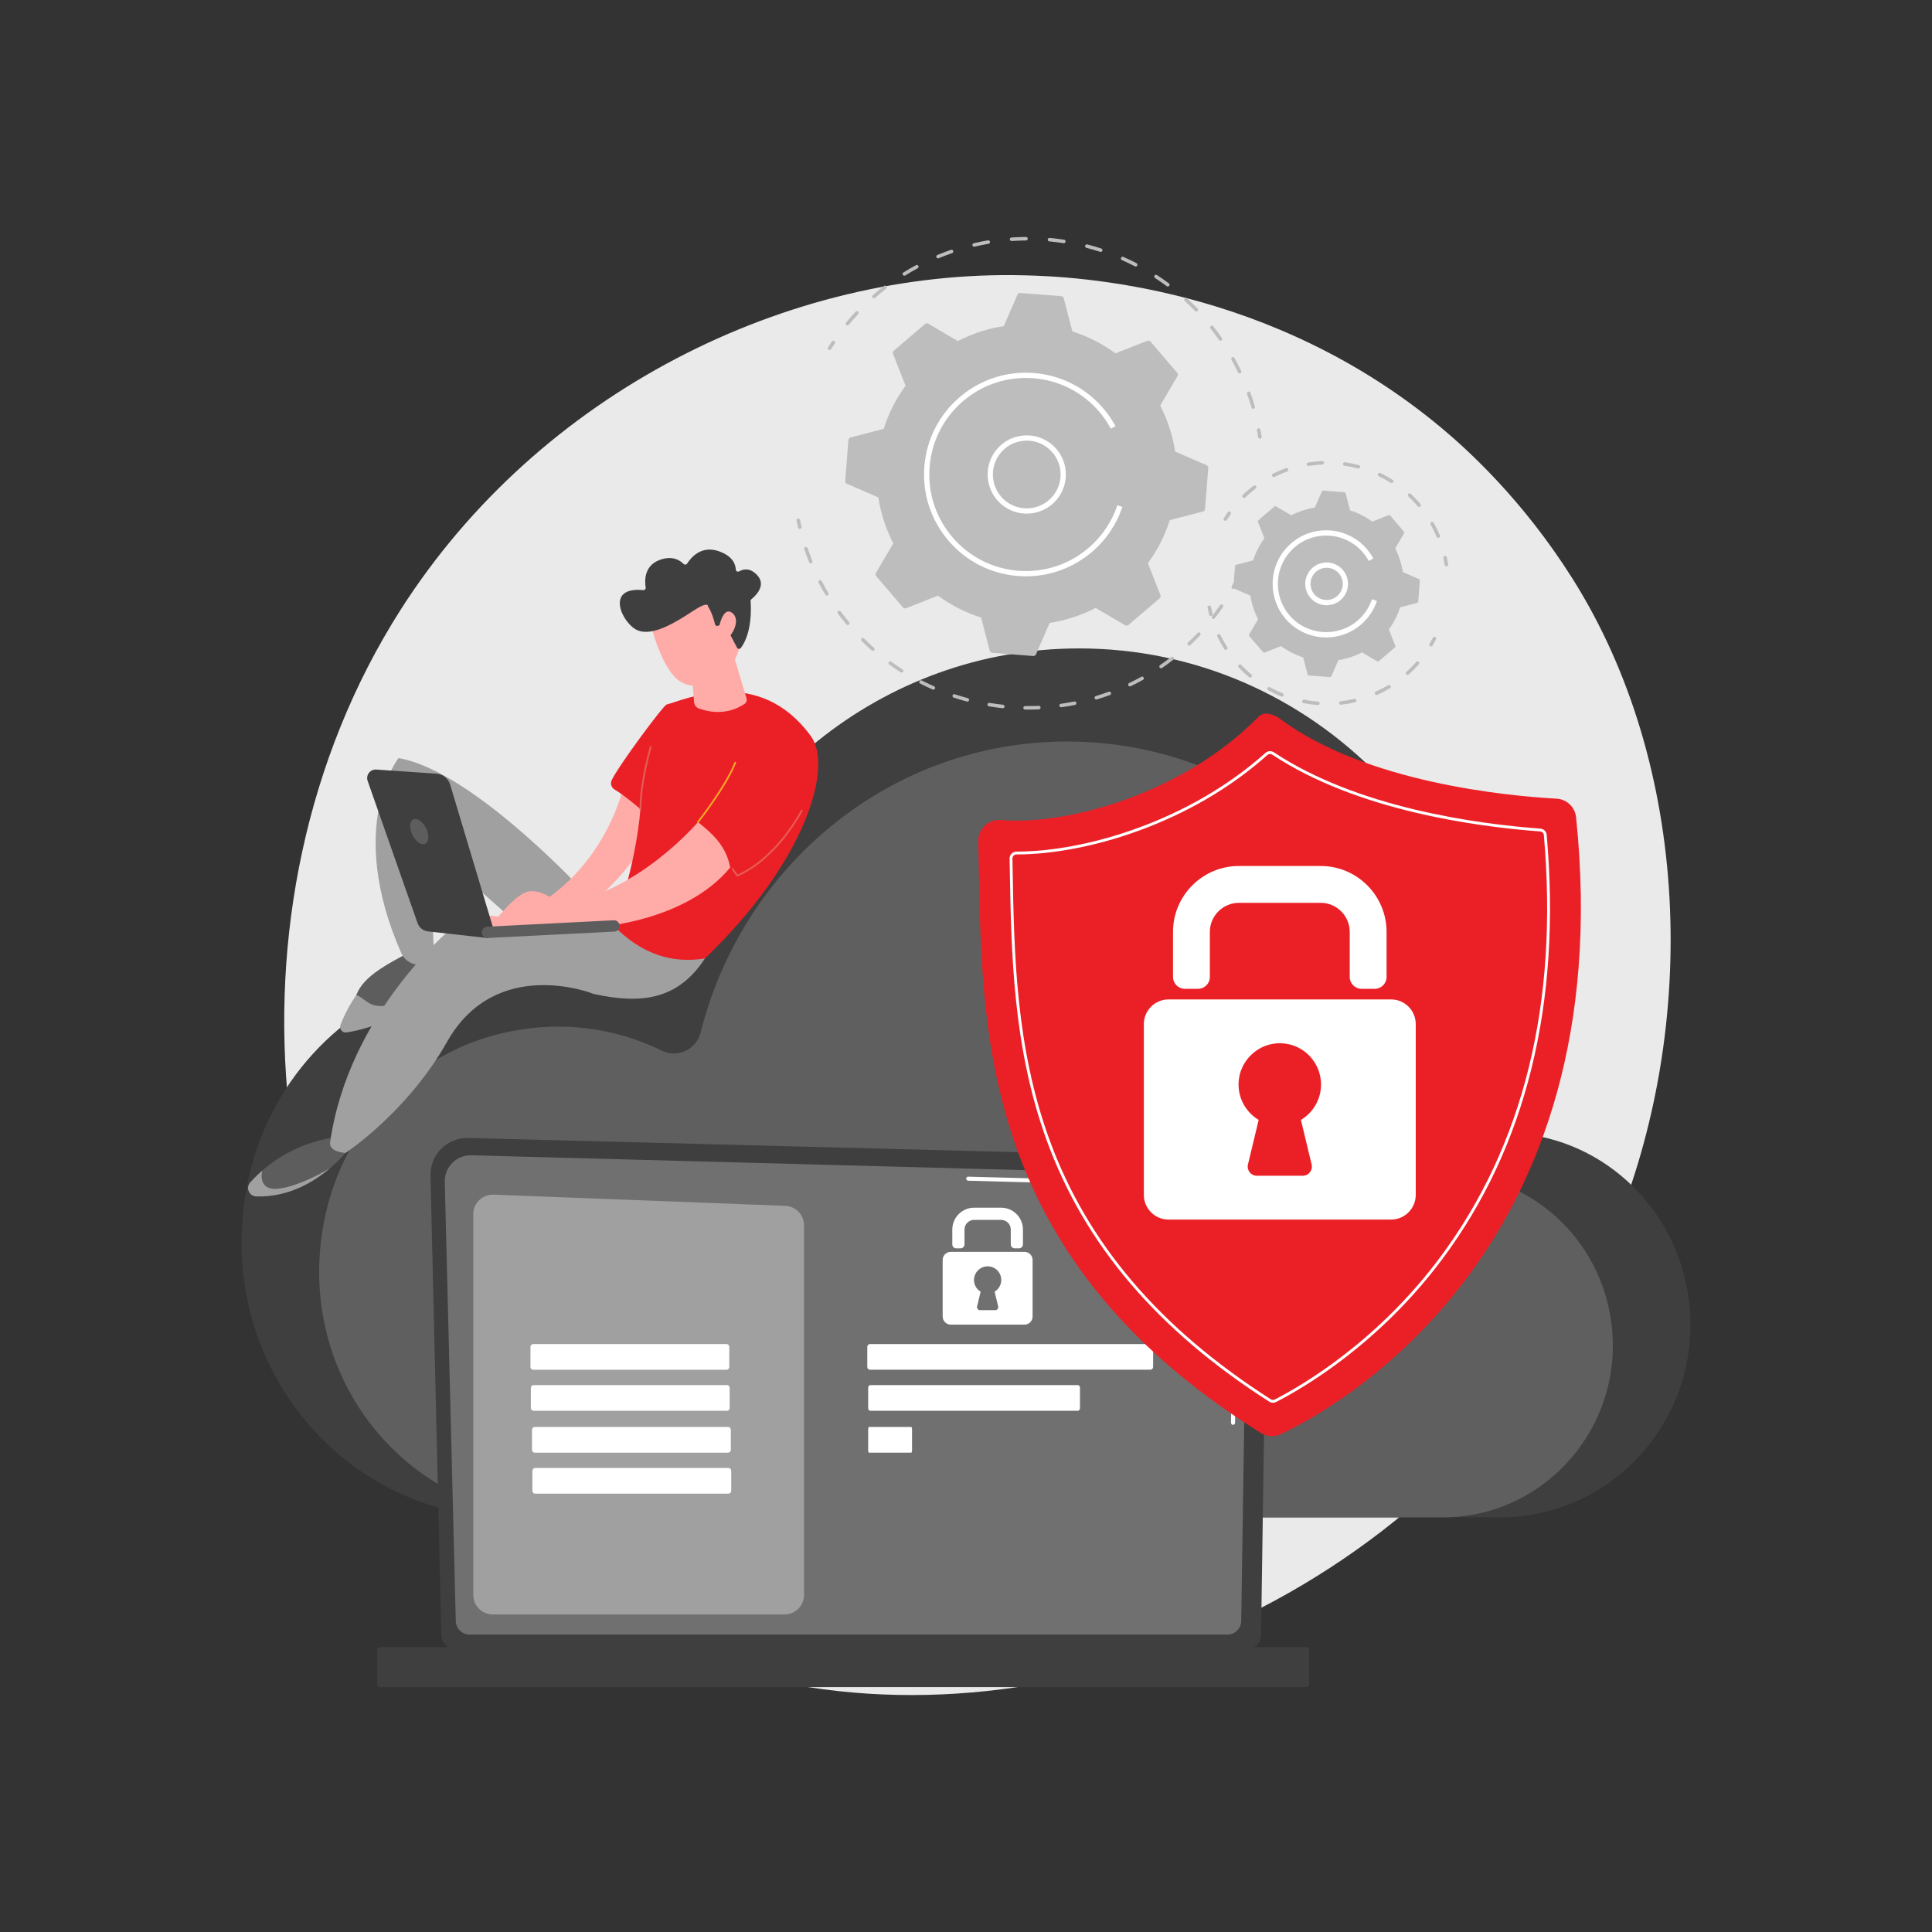 <svg xmlns="http://www.w3.org/2000/svg" viewBox="0 0 3710 3710" width="3710" height="3710" preserveAspectRatio="xMidYMid meet" style="width: 100%; height: 100%; transform: translate3d(0px, 0px, 0px);"><rect x="0" y="0" width="3710" height="3710" fill="#333333" stroke="none"/><defs><clipPath id="__lottie_element_2"><rect width="3710" height="3710" x="0" y="0"></rect></clipPath></defs><g clip-path="url(#__lottie_element_2)"><g transform="matrix(1,0,0,1,403.591,516.622)" opacity="1" style="display: block;"><g opacity="1" transform="matrix(1,0,0,1,1430.761,1408.407)"><path fill="rgb(234,234,234)" fill-opacity="1" d=" M1262.172,445.366 C1003.87,1062.459 315.813,1408.157 -280.871,1314.907 C-377.964,1299.732 -644.146,1254.532 -879.814,1041.292 C-1333.489,630.789 -1430.511,-182.061 -1064.545,-754.895 C-798.185,-1171.818 -320.709,-1408.157 132.986,-1396.336 C230.713,-1393.789 605.24,-1378.095 934.384,-1102.721 C982.73,-1062.274 1089.359,-966.16 1185.457,-813.682 C1411.114,-455.636 1430.511,43.2 1262.172,445.366z"></path></g></g><g transform="matrix(1,0,0,1,397.336,1244.902)" opacity="1" style="display: block;"><g opacity="1" transform="matrix(1,0,0,1,1428.791,834.541)"><path fill="rgb(63,63,63)" fill-opacity="1" d=" M-1346.983,175.804 C-1302.881,-12.431 -1158.667,-160.199 -975.075,-205.389 C-848.854,-236.458 -727.756,-219.786 -625.399,-169.442 C-591.451,-152.745 -551.108,-171.647 -541.701,-209.03 C-451.219,-568.629 -132.774,-834.291 246.208,-834.291 C695.594,-834.291 1059.891,-460.765 1059.891,0 C1059.891,12.232 1059.651,28.939 1059.443,44.973 C1061.034,79.429 1075.708,94.057 1097.609,97.731 C1273.678,116.52 1412.046,265.344 1419.724,448.905 C1428.541,659.671 1261.234,834.291 1055.484,834.291 C1055.484,834.291 -847.662,834.291 -847.662,834.291 C-1173.454,834.291 -1428.541,523.904 -1346.983,175.804z"></path></g><g opacity="1" transform="matrix(1,0,0,1,1431.885,923.919)"><path fill="rgb(95,95,95)" fill-opacity="1" d=" M-1202.679,156.969 C-1163.302,-11.1 -1034.538,-143.037 -870.615,-183.385 C-757.916,-211.127 -649.79,-196.239 -558.399,-151.289 C-528.087,-136.381 -492.067,-153.259 -483.669,-186.636 C-402.88,-507.712 -118.549,-744.911 219.832,-744.911 C621.074,-744.911 946.344,-411.404 946.344,-0.001 C946.344,10.92 946.131,25.837 945.944,40.154 C947.365,70.918 960.465,83.982 980.021,87.262 C1137.225,104.037 1260.773,236.916 1267.629,400.812 C1275.5,588.998 1126.118,744.911 942.41,744.911 C942.41,744.911 -756.852,744.911 -756.852,744.911 C-1047.741,744.911 -1275.499,467.777 -1202.679,156.969z"></path></g></g><g transform="matrix(1,0,0,1,724.114,2184.458)" opacity="1" style="display: block;"><g opacity="1" transform="matrix(1,0,0,1,906.126,491.527)"><path fill="rgb(63,63,63)" fill-opacity="1" d=" M-782.729,463.232 C-782.729,478.656 -770.097,491.276 -754.658,491.276 C-754.658,491.276 763.332,491.276 763.332,491.276 C778.77,491.276 791.403,478.656 791.403,463.232 C791.403,463.232 804.035,-409.116 804.035,-409.116 C804.035,-424.539 785.861,-454.652 752.557,-452.389 C752.557,-452.389 -730.99,-490.775 -730.99,-490.775 C-750.361,-491.276 -769.093,-483.821 -782.811,-470.148 C-796.528,-456.474 -804.035,-437.78 -803.577,-418.425 C-803.577,-418.425 -782.729,463.232 -782.729,463.232z"></path></g><g opacity="1" transform="matrix(1,0,0,1,900.476,494.029)"><path fill="rgb(112,112,112)" fill-opacity="1" d=" M-749.365,433.825 C-749.365,448.43 -737.414,460.383 -722.808,460.383 C-722.808,460.383 732.375,460.383 732.375,460.383 C746.982,460.383 758.933,448.43 758.933,433.825 C758.933,433.825 770.852,-358.1 770.852,-358.1 C769.448,-405.756 727.667,-422.884 702.34,-421.872 C702.34,-421.872 -719.505,-460.019 -719.505,-460.019 C-733.115,-460.383 -746.273,-455.14 -755.912,-445.526 C-765.551,-435.911 -770.852,-422.753 -770.511,-409.143 C-770.511,-409.143 -749.365,433.825 -749.365,433.825z"></path></g><g opacity="1" transform="matrix(1,0,0,1,1644.152,515.63)"><path fill="rgb(255,255,255)" fill-opacity="1" d=" M-0.468,36.004 C-0.468,36.004 -0.507,36.004 -0.507,36.004 C-2.677,35.973 -4.394,34.205 -4.361,32.053 C-4.361,32.053 -3.419,-32.17 -3.419,-32.17 C-3.389,-34.299 -1.651,-36.004 0.47,-36.004 C0.47,-36.004 0.508,-36.004 0.508,-36.004 C2.677,-35.973 4.394,-34.206 4.362,-32.055 C4.362,-32.055 3.421,32.169 3.421,32.169 C3.389,34.298 1.653,36.004 -0.468,36.004z"></path></g><g opacity="1" transform="matrix(1,0,0,1,1392.359,234.571)"><path fill="rgb(255,255,255)" fill-opacity="1" d=" M253.636,159.681 C253.636,159.681 253.577,159.681 253.577,159.681 C251.427,159.65 249.71,157.878 249.743,155.731 C249.743,155.731 253.354,-90.248 253.354,-90.248 C253.286,-104.859 248.852,-116.525 240.171,-124.842 C223.968,-140.366 198.242,-139.574 197.158,-139.523 C197.158,-139.523 -257.295,-151.71 -257.295,-151.71 C-259.443,-151.764 -261.138,-153.555 -261.08,-155.703 C-261.024,-157.851 -259.373,-159.681 -257.085,-159.487 C-257.085,-159.487 197.098,-147.3 197.098,-147.3 C199.924,-147.467 227.315,-147.941 245.556,-130.464 C255.818,-120.631 261.06,-107.085 261.138,-90.21 C261.138,-90.21 257.525,155.847 257.525,155.847 C257.493,157.976 255.757,159.681 253.636,159.681z"></path></g><g opacity="1" transform="matrix(1,0,0,1,895.075,1016.896)"><path fill="rgb(63,63,63)" fill-opacity="1" d=" M-889.171,38.323 C-889.171,38.323 889.171,38.323 889.171,38.323 C892.281,38.323 894.825,35.778 894.825,32.669 C894.825,32.669 894.825,-32.671 894.825,-32.671 C894.825,-35.781 892.282,-38.324 889.171,-38.324 C889.171,-38.324 -889.171,-38.324 -889.171,-38.324 C-892.28,-38.324 -894.825,-35.781 -894.825,-32.671 C-894.825,-32.671 -894.825,32.669 -894.825,32.669 C-894.825,35.778 -892.28,38.323 -889.171,38.323z"></path></g></g><g transform="matrix(1,0,0,1,908.613,2293.053)" opacity="1" style="display: block;"><g opacity="1" transform="matrix(1,0,0,1,317.795,403.716)"><path fill="rgb(160,160,160)" fill-opacity="1" d=" M280.141,403.467 C280.141,403.467 -280.14,403.467 -280.14,403.467 C-300.798,403.467 -317.545,386.721 -317.545,366.063 C-317.545,366.063 -317.545,-365.277 -317.545,-365.277 C-317.545,-386.496 -299.914,-403.466 -278.71,-402.655 C-278.71,-402.655 281.571,-381.215 281.571,-381.215 C301.658,-380.446 317.546,-363.938 317.546,-343.837 C317.546,-343.837 317.546,366.063 317.546,366.063 C317.546,386.721 300.799,403.467 280.141,403.467z"></path></g></g><g transform="matrix(1,0,0,1,1018.65,2581.01)" opacity="1" style="display: block;"><path fill="rgb(255,255,255)" fill-opacity="1" d=" M376.457,49.322 C376.457,49.322 5.334,49.322 5.334,49.322 C2.389,49.322 0.001,46.934 0.001,43.989 C0.001,43.989 0.001,5.333 0.001,5.333 C0.001,2.387 2.389,0 5.334,0 C5.334,0 376.457,0 376.457,0 C379.403,0 381.79,2.387 381.79,5.333 C381.79,5.333 381.79,43.989 381.79,43.989 C381.79,46.934 379.403,49.322 376.457,49.322z"></path></g><g transform="matrix(1,0,0,1,1019.4,2659.77)" opacity="1" style="display: block;"><g opacity="1" transform="matrix(1,0,0,1,190.896,24.665)"><path fill="rgb(255,255,255)" fill-opacity="1" d=" M185.562,24.661 C185.562,24.661 -185.561,24.661 -185.561,24.661 C-188.506,24.661 -190.894,22.273 -190.894,19.328 C-190.894,19.328 -190.894,-19.328 -190.894,-19.328 C-190.894,-22.274 -188.506,-24.661 -185.561,-24.661 C-185.561,-24.661 185.562,-24.661 185.562,-24.661 C188.508,-24.661 190.895,-22.274 190.895,-19.328 C190.895,-19.328 190.895,19.328 190.895,19.328 C190.895,22.273 188.508,24.661 185.562,24.661z"></path></g></g><g transform="matrix(1,0,0,1,1021.64,2740.187)" opacity="1" style="display: block;"><g opacity="1" transform="matrix(1,0,0,1,190.894,24.662)"><path fill="rgb(255,255,255)" fill-opacity="1" d=" M185.561,24.661 C185.561,24.661 -185.562,24.661 -185.562,24.661 C-188.507,24.661 -190.896,22.273 -190.896,19.327 C-190.896,19.327 -190.896,-19.328 -190.896,-19.328 C-190.896,-22.274 -188.507,-24.661 -185.562,-24.661 C-185.562,-24.661 185.561,-24.661 185.561,-24.661 C188.506,-24.661 190.894,-22.274 190.894,-19.328 C190.894,-19.328 190.894,19.327 190.894,19.327 C190.894,22.273 188.506,24.661 185.561,24.661z"></path></g></g><g transform="matrix(1,0,0,1,1022.39,2818.951)" opacity="1" style="display: block;"><g opacity="1" transform="matrix(1,0,0,1,190.894,24.661)"><path fill="rgb(255,255,255)" fill-opacity="1" d=" M185.561,24.661 C185.561,24.661 -185.562,24.661 -185.562,24.661 C-188.507,24.661 -190.895,22.273 -190.895,19.328 C-190.895,19.328 -190.895,-19.328 -190.895,-19.328 C-190.895,-22.274 -188.507,-24.661 -185.562,-24.661 C-185.562,-24.661 185.561,-24.661 185.561,-24.661 C188.506,-24.661 190.894,-22.274 190.894,-19.328 C190.894,-19.328 190.894,19.328 190.894,19.328 C190.894,22.273 188.506,24.661 185.561,24.661z"></path></g></g><g transform="matrix(1,0,0,1,1665.45,2580.95)" opacity="1" style="display: block;"><g opacity="1" transform="matrix(1,0,0,1,274.45,24.661)"><path fill="rgb(255,255,255)" fill-opacity="1" d=" M269.117,24.663 C269.117,24.663 -269.117,24.663 -269.117,24.663 C-272.063,24.663 -274.451,22.275 -274.451,19.33 C-274.451,19.33 -274.451,-19.326 -274.451,-19.326 C-274.451,-22.272 -272.063,-24.659 -269.117,-24.659 C-269.117,-24.659 269.117,-24.659 269.117,-24.659 C272.062,-24.659 274.45,-22.272 274.45,-19.326 C274.45,-19.326 274.45,19.33 274.45,19.33 C274.45,22.275 272.062,24.663 269.117,24.663z"></path></g></g><g transform="matrix(0.741,0,0,1,1667.149,2659.77)" opacity="1" style="display: block;"><g opacity="1" transform="matrix(1,0,0,1,274.448,24.665)"><path fill="rgb(255,255,255)" fill-opacity="1" d=" M269.114,24.661 C269.114,24.661 -269.12,24.661 -269.12,24.661 C-272.065,24.661 -274.453,22.273 -274.453,19.328 C-274.453,19.328 -274.453,-19.328 -274.453,-19.328 C-274.453,-22.274 -272.065,-24.661 -269.12,-24.661 C-269.12,-24.661 269.114,-24.661 269.114,-24.661 C272.06,-24.661 274.448,-22.274 274.448,-19.328 C274.448,-19.328 274.448,19.328 274.448,19.328 C274.448,22.273 272.06,24.661 269.114,24.661z"></path></g></g><g transform="matrix(0.259,0,0,1,1667.147,2740.187)" opacity="1" style="display: block;"><g opacity="1" transform="matrix(1,0,0,1,162.624,24.662)"><path fill="rgb(255,255,255)" fill-opacity="1" d=" M157.29,24.661 C157.29,24.661 -157.295,24.661 -157.295,24.661 C-160.241,24.661 -162.628,22.273 -162.628,19.327 C-162.628,19.327 -162.628,-19.328 -162.628,-19.328 C-162.628,-22.274 -160.241,-24.661 -157.295,-24.661 C-157.295,-24.661 157.29,-24.661 157.29,-24.661 C160.236,-24.661 162.624,-22.274 162.624,-19.328 C162.624,-19.328 162.624,19.327 162.624,19.327 C162.624,22.273 160.236,24.661 157.29,24.661z"></path></g></g><g transform="matrix(1,0,0,1,1809.93,2318.866)" opacity="1" style="display: block;"><g opacity="1" transform="matrix(1,0,0,1,86.6,39.257)"><path fill="rgb(255,255,255)" fill-opacity="1" d=" M60.304,39.006 C60.304,39.006 51.943,39.006 51.943,39.006 C47.791,39.006 44.425,35.642 44.425,31.49 C44.425,31.49 44.425,2.911 44.425,2.911 C44.425,-7.318 36.133,-15.61 25.903,-15.61 C25.903,-15.61 -25.904,-15.61 -25.904,-15.61 C-36.134,-15.61 -44.426,-7.318 -44.426,2.911 C-44.426,2.911 -44.426,31.49 -44.426,31.49 C-44.426,35.642 -47.792,39.006 -51.944,39.006 C-51.944,39.006 -60.305,39.006 -60.305,39.006 C-64.456,39.006 -67.822,35.642 -67.822,31.49 C-67.822,31.49 -67.822,2.911 -67.822,2.911 C-67.822,-20.24 -49.055,-39.006 -25.904,-39.006 C-25.904,-39.006 25.903,-39.006 25.903,-39.006 C49.054,-39.006 67.822,-20.24 67.822,2.911 C67.822,2.911 67.822,31.49 67.822,31.49 C67.822,35.642 64.455,39.006 60.304,39.006z"></path></g><g opacity="1" transform="matrix(1,0,0,1,86.599,154.925)"><path fill="rgb(255,255,255)" fill-opacity="1" d=" M70.667,-69.917 C70.667,-69.917 -70.667,-69.917 -70.667,-69.917 C-79.328,-69.917 -86.349,-62.894 -86.349,-54.234 C-86.349,-54.234 -86.349,54.234 -86.349,54.234 C-86.349,62.895 -79.328,69.917 -70.667,69.917 C-70.667,69.917 70.667,69.917 70.667,69.917 C79.328,69.917 86.349,62.895 86.349,54.234 C86.349,54.234 86.349,-54.234 86.349,-54.234 C86.349,-62.894 79.328,-69.917 70.667,-69.917z M20.222,34.92 C21.1,38.573 18.33,42.088 14.573,42.088 C14.573,42.088 -14.573,42.088 -14.573,42.088 C-18.331,42.088 -21.1,38.573 -20.222,34.919 C-20.222,34.919 -13.422,6.61 -13.422,6.61 C-21.45,1.811 -26.697,-7.158 -26.161,-17.308 C-25.467,-30.456 -14.812,-41.219 -1.673,-42.035 C13.554,-42.981 26.198,-30.912 26.198,-15.89 C26.198,-6.327 21.073,2.036 13.421,6.61 C13.421,6.61 20.222,34.92 20.222,34.92z"></path></g></g><g transform="matrix(1,0,0,1,1529.006,454.75)" opacity="1" style="display: block;"><g opacity="1" transform="matrix(1,0,0,1,842.422,666.525)"><path fill="rgb(189,189,189)" fill-opacity="1" d=" M-3.179,9.536 C-3.731,9.536 -4.294,9.401 -4.811,9.112 C-6.438,8.208 -7.023,6.16 -6.119,4.536 C-3.952,0.637 -1.851,-3.289 0.188,-7.241 C1.04,-8.891 3.063,-9.536 4.723,-8.688 C6.374,-7.836 7.022,-5.804 6.171,-4.151 C4.099,-0.139 1.966,3.845 -0.234,7.804 C-0.849,8.911 -1.995,9.536 -3.179,9.536z"></path></g><g opacity="1" transform="matrix(1,0,0,1,417.68,751.499)"><path fill="rgb(189,189,189)" fill-opacity="1" d=" M27.733,156.365 C25.744,156.365 23.758,156.351 21.769,156.324 C19.912,156.298 18.426,154.773 18.448,152.912 C18.475,151.071 19.977,149.592 21.815,149.592 C21.815,149.592 21.861,149.592 21.861,149.592 C30.57,149.711 39.365,149.565 48.058,149.171 C49.79,149.052 51.49,150.523 51.572,152.383 C51.657,154.241 50.218,155.812 48.36,155.897 C41.521,156.206 34.581,156.365 27.733,156.365z M-20.99,153.738 C-21.112,153.738 -21.234,153.732 -21.356,153.718 C-30.15,152.765 -39.014,151.544 -47.7,150.088 C-49.534,149.778 -50.771,148.043 -50.465,146.212 C-50.159,144.377 -48.413,143.129 -46.589,143.447 C-38.027,144.884 -29.295,146.087 -20.632,147.024 C-18.784,147.224 -17.446,148.884 -17.647,150.732 C-17.834,152.458 -19.294,153.738 -20.99,153.738z M90.913,151.932 C89.259,151.932 87.819,150.715 87.582,149.036 C87.322,147.194 88.604,145.491 90.446,145.232 C99.062,144.019 107.752,142.533 116.274,140.817 C118.079,140.451 119.871,141.632 120.239,143.453 C120.603,145.275 119.424,147.05 117.602,147.418 C108.952,149.161 100.132,150.666 91.386,151.899 C91.225,151.922 91.067,151.932 90.913,151.932z M-89.049,141.051 C-89.338,141.051 -89.631,141.015 -89.92,140.936 C-98.452,138.657 -107.023,136.095 -115.4,133.324 C-117.166,132.742 -118.122,130.836 -117.537,129.07 C-116.955,127.308 -115.061,126.355 -113.283,126.934 C-105.031,129.662 -96.588,132.186 -88.185,134.432 C-86.386,134.912 -85.321,136.757 -85.801,138.552 C-86.202,140.058 -87.564,141.051 -89.049,141.051z M158.534,137.023 C157.088,137.023 155.753,136.087 155.312,134.633 C154.772,132.855 155.779,130.974 157.558,130.435 C165.898,127.906 174.256,125.102 182.402,122.101 C184.141,121.46 186.082,122.349 186.725,124.095 C187.367,125.841 186.476,127.774 184.73,128.419 C176.462,131.466 167.976,134.313 159.511,136.878 C159.184,136.976 158.856,137.023 158.534,137.023z M-154.369,118.093 C-154.823,118.093 -155.283,118 -155.724,117.806 C-163.818,114.239 -171.892,110.389 -179.727,106.368 C-181.381,105.52 -182.032,103.488 -181.183,101.834 C-180.332,100.187 -178.31,99.529 -176.65,100.378 C-168.934,104.339 -160.981,108.131 -153.008,111.646 C-151.305,112.395 -150.536,114.383 -151.285,116.083 C-151.841,117.342 -153.074,118.093 -154.369,118.093z M223.052,111.882 C221.799,111.882 220.596,111.182 220.014,109.976 C219.208,108.302 219.912,106.289 221.589,105.48 C229.42,101.709 237.248,97.649 244.855,93.411 C246.489,92.51 248.528,93.093 249.435,94.717 C250.34,96.341 249.754,98.392 248.13,99.296 C240.407,103.596 232.461,107.72 224.508,111.55 C224.038,111.777 223.542,111.882 223.052,111.882z M-215.349,85.356 C-215.97,85.356 -216.602,85.185 -217.164,84.824 C-224.597,80.057 -231.982,75.007 -239.112,69.819 C-240.615,68.725 -240.947,66.621 -239.852,65.115 C-238.754,63.612 -236.65,63.284 -235.148,64.375 C-228.129,69.487 -220.853,74.458 -213.528,79.156 C-211.963,80.158 -211.509,82.244 -212.512,83.809 C-213.156,84.812 -214.241,85.356 -215.349,85.356z M282.921,77.082 C281.852,77.082 280.8,76.575 280.145,75.628 C279.091,74.096 279.475,72 281.004,70.944 C288.168,66.003 295.279,60.784 302.141,55.432 C303.606,54.291 305.724,54.551 306.868,56.018 C308.009,57.484 307.749,59.601 306.283,60.745 C299.316,66.172 292.1,71.47 284.831,76.487 C284.245,76.888 283.578,77.082 282.921,77.082z M-270.543,43.613 C-271.338,43.613 -272.134,43.334 -272.775,42.769 C-279.364,36.936 -285.89,30.815 -292.166,24.571 C-293.484,23.259 -293.491,21.129 -292.179,19.811 C-290.867,18.496 -288.737,18.484 -287.419,19.797 C-281.234,25.944 -274.804,31.977 -268.311,37.724 C-266.92,38.957 -266.788,41.085 -268.021,42.479 C-268.689,43.229 -269.612,43.613 -270.543,43.613z M336.779,33.507 C335.886,33.507 334.994,33.151 334.33,32.451 C333.055,31.096 333.117,28.966 334.469,27.69 C340.804,21.713 347.04,15.483 353.001,9.167 C354.28,7.819 356.41,7.761 357.762,9.03 C359.113,10.309 359.176,12.44 357.899,13.791 C351.847,20.198 345.518,26.524 339.091,32.59 C338.439,33.201 337.608,33.507 336.779,33.507z M-318.754,-6.094 C-319.72,-6.094 -320.677,-6.507 -321.344,-7.306 C-326.986,-14.079 -332.509,-21.119 -337.763,-28.227 C-338.868,-29.723 -338.549,-31.83 -337.056,-32.938 C-335.55,-34.043 -333.45,-33.72 -332.345,-32.23 C-327.17,-25.224 -321.729,-18.288 -316.17,-11.614 C-314.98,-10.187 -315.173,-8.063 -316.604,-6.873 C-317.232,-6.35 -317.994,-6.094 -318.754,-6.094z M383.376,-17.693 C382.652,-17.693 381.926,-17.923 381.311,-18.403 C379.845,-19.544 379.582,-21.66 380.723,-23.127 C386.085,-30.015 391.293,-37.126 396.205,-44.263 C397.264,-45.795 399.361,-46.184 400.887,-45.132 C402.418,-44.077 402.807,-41.978 401.754,-40.45 C396.766,-33.2 391.48,-25.98 386.036,-18.991 C385.372,-18.14 384.379,-17.693 383.376,-17.693z M-358.867,-62.533 C-360.011,-62.533 -361.126,-63.115 -361.757,-64.167 C-366.32,-71.765 -370.699,-79.57 -374.773,-87.365 C-375.631,-89.012 -374.996,-91.047 -373.346,-91.909 C-371.702,-92.766 -369.664,-92.132 -368.802,-90.482 C-364.791,-82.805 -360.478,-75.12 -355.984,-67.633 C-355.027,-66.038 -355.543,-63.97 -357.137,-63.013 C-357.68,-62.687 -358.278,-62.533 -358.867,-62.533z M-389.817,-124.474 C-391.146,-124.474 -392.404,-125.265 -392.937,-126.574 C-396.268,-134.777 -399.388,-143.164 -402.212,-151.501 C-402.807,-153.26 -401.863,-155.175 -400.101,-155.77 C-398.355,-156.365 -396.432,-155.42 -395.834,-153.658 C-393.052,-145.449 -389.982,-137.19 -386.697,-129.105 C-385.997,-127.383 -386.829,-125.42 -388.551,-124.72 C-388.965,-124.552 -389.393,-124.474 -389.817,-124.474z"></path></g><g opacity="1" transform="matrix(1,0,0,1,5.377,550.784)"><path fill="rgb(189,189,189)" fill-opacity="1" d=" M1.422,10.09 C-0.107,10.09 -1.488,9.045 -1.852,7.493 C-2.885,3.087 -3.855,-1.328 -4.756,-5.753 C-5.127,-7.575 -3.95,-9.353 -2.129,-9.722 C-0.31,-10.09 1.471,-8.923 1.839,-7.095 C2.727,-2.735 3.684,1.614 4.703,5.954 C5.127,7.766 4.003,9.577 2.194,10.001 C1.935,10.061 1.678,10.09 1.422,10.09z"></path></g><g opacity="1" transform="matrix(1,0,0,1,67.549,208.315)"><path fill="rgb(189,189,189)" fill-opacity="1" d=" M-3.669,9.241 C-4.284,9.241 -4.902,9.075 -5.461,8.722 C-7.032,7.733 -7.506,5.652 -6.513,4.08 C-4.109,0.267 -1.644,-3.524 0.881,-7.282 C1.916,-8.824 4.011,-9.241 5.553,-8.199 C7.098,-7.16 7.506,-5.07 6.47,-3.528 C3.978,0.178 1.552,3.909 -0.818,7.671 C-1.457,8.686 -2.551,9.241 -3.669,9.241z"></path></g><g opacity="1" transform="matrix(1,0,0,1,487.88,165.294)"><path fill="rgb(189,189,189)" fill-opacity="1" d=" M389.664,165.044 C388.207,165.044 386.863,164.093 386.432,162.624 C383.861,153.849 380.977,145.041 377.868,136.441 C377.236,134.694 378.14,132.765 379.889,132.131 C381.631,131.492 383.569,132.403 384.201,134.152 C387.36,142.878 390.283,151.82 392.896,160.73 C393.419,162.515 392.396,164.386 390.611,164.909 C390.294,165.001 389.976,165.044 389.664,165.044z M363.576,97.09 C362.32,97.09 361.117,96.386 360.538,95.183 C356.566,86.924 352.295,78.699 347.837,70.736 C346.93,69.115 347.509,67.064 349.133,66.153 C350.757,65.252 352.808,65.827 353.716,67.448 C358.237,75.529 362.577,83.88 366.607,92.264 C367.413,93.941 366.707,95.952 365.033,96.758 C364.563,96.985 364.066,97.09 363.576,97.09z M326.809,34.262 C325.748,34.262 324.702,33.762 324.047,32.825 C318.81,25.346 313.265,17.919 307.564,10.755 C306.407,9.299 306.646,7.181 308.099,6.024 C309.559,4.86 311.673,5.107 312.831,6.56 C318.617,13.836 324.249,21.371 329.565,28.966 C330.629,30.488 330.261,32.586 328.736,33.654 C328.151,34.065 327.477,34.262 326.809,34.262z M-389.644,4.88 C-390.4,4.88 -391.163,4.627 -391.791,4.104 C-393.221,2.918 -393.418,0.794 -392.231,-0.637 C-386.323,-7.751 -380.096,-14.803 -373.725,-21.593 C-372.452,-22.95 -370.325,-23.016 -368.964,-21.744 C-367.61,-20.468 -367.542,-18.338 -368.814,-16.983 C-375.097,-10.293 -381.23,-3.346 -387.05,3.664 C-387.717,4.466 -388.674,4.88 -389.644,4.88z M280.414,-21.832 C279.536,-21.832 278.658,-22.174 277.998,-22.855 C271.655,-29.394 265.005,-35.841 258.229,-42.019 C256.855,-43.271 256.755,-45.402 258.008,-46.776 C259.26,-48.157 261.394,-48.252 262.765,-46.996 C269.643,-40.723 276.393,-34.181 282.83,-27.543 C284.125,-26.208 284.092,-24.078 282.757,-22.783 C282.103,-22.148 281.258,-21.832 280.414,-21.832z M-338.812,-47.223 C-339.75,-47.223 -340.683,-47.615 -341.348,-48.374 C-342.57,-49.774 -342.429,-51.902 -341.029,-53.124 C-334.022,-59.243 -326.751,-65.217 -319.413,-70.882 C-317.93,-72.013 -315.822,-71.74 -314.687,-70.273 C-313.553,-68.8 -313.826,-66.686 -315.296,-65.549 C-322.529,-59.97 -329.696,-54.085 -336.597,-48.055 C-337.235,-47.496 -338.027,-47.223 -338.812,-47.223z M225.708,-69.803 C225.01,-69.803 224.306,-70.02 223.701,-70.467 C216.363,-75.922 208.762,-81.211 201.106,-86.196 C199.547,-87.208 199.106,-89.296 200.122,-90.854 C201.134,-92.41 203.212,-92.853 204.781,-91.837 C212.55,-86.778 220.269,-81.409 227.719,-75.872 C229.212,-74.764 229.52,-72.654 228.412,-71.161 C227.751,-70.273 226.737,-69.803 225.708,-69.803z M-280.312,-90.578 C-281.436,-90.578 -282.534,-91.14 -283.172,-92.166 C-284.155,-93.744 -283.671,-95.819 -282.093,-96.802 C-274.219,-101.703 -266.079,-106.431 -257.902,-110.847 C-256.259,-111.738 -254.221,-111.116 -253.34,-109.486 C-252.456,-107.848 -253.066,-105.806 -254.7,-104.922 C-262.758,-100.573 -270.777,-95.917 -278.536,-91.088 C-279.088,-90.743 -279.703,-90.578 -280.312,-90.578z M163.963,-108.306 C163.444,-108.306 162.918,-108.424 162.424,-108.68 C154.307,-112.865 145.948,-116.853 137.574,-120.535 C135.871,-121.282 135.097,-123.267 135.847,-124.971 C136.59,-126.674 138.577,-127.453 140.283,-126.697 C148.782,-122.962 157.27,-118.915 165.508,-114.664 C167.163,-113.812 167.811,-111.781 166.959,-110.13 C166.361,-108.97 165.183,-108.306 163.963,-108.306z M-215.586,-123.912 C-216.905,-123.912 -218.158,-124.691 -218.697,-125.987 C-219.41,-127.702 -218.595,-129.672 -216.879,-130.389 C-208.328,-133.943 -199.529,-137.286 -190.731,-140.318 C-188.966,-140.919 -187.056,-139.992 -186.451,-138.233 C-185.846,-136.474 -186.78,-134.557 -188.536,-133.952 C-197.202,-130.964 -205.868,-127.673 -214.294,-124.168 C-214.715,-123.994 -215.156,-123.912 -215.586,-123.912z M96.795,-136.3 C96.454,-136.3 96.102,-136.352 95.757,-136.464 C87.068,-139.282 78.167,-141.866 69.311,-144.148 C67.509,-144.611 66.425,-146.449 66.888,-148.247 C67.352,-150.049 69.215,-151.131 70.988,-150.67 C79.979,-148.353 89.015,-145.729 97.835,-142.869 C99.605,-142.297 100.571,-140.396 100,-138.628 C99.539,-137.204 98.216,-136.3 96.795,-136.3z M-146.325,-146.301 C-147.85,-146.301 -149.236,-147.347 -149.6,-148.895 C-150.024,-150.703 -148.903,-152.518 -147.095,-152.946 C-138.041,-155.079 -128.819,-156.953 -119.689,-158.515 C-117.815,-158.811 -116.115,-157.598 -115.803,-155.766 C-115.487,-153.932 -116.719,-152.193 -118.55,-151.88 C-127.545,-150.342 -136.629,-148.494 -145.549,-146.39 C-145.809,-146.331 -146.068,-146.301 -146.325,-146.301z M25.987,-153.094 C25.819,-153.094 25.644,-153.107 25.472,-153.133 C16.431,-154.52 7.234,-155.641 -1.874,-156.47 C-3.724,-156.638 -5.088,-158.278 -4.921,-160.129 C-4.75,-161.98 -3.152,-163.351 -1.262,-163.177 C7.98,-162.335 17.319,-161.194 26.492,-159.787 C28.33,-159.504 29.593,-157.788 29.31,-155.951 C29.057,-154.284 27.621,-153.094 25.987,-153.094z M-74.354,-157.223 C-76.106,-157.223 -77.585,-158.581 -77.708,-160.353 C-77.838,-162.21 -76.442,-163.818 -74.587,-163.946 C-65.342,-164.597 -55.943,-164.965 -46.649,-165.044 C-46.649,-165.044 -46.619,-165.044 -46.619,-165.044 C-44.771,-165.044 -43.269,-163.555 -43.252,-161.707 C-43.236,-159.847 -44.733,-158.327 -46.59,-158.311 C-55.75,-158.232 -65.01,-157.87 -74.114,-157.233 C-74.196,-157.226 -74.275,-157.223 -74.354,-157.223z"></path></g><g opacity="1" transform="matrix(1,0,0,1,889.192,377.526)"><path fill="rgb(189,189,189)" fill-opacity="1" d=" M1.151,10.129 C-0.48,10.129 -1.912,8.942 -2.172,7.282 C-2.857,2.886 -3.606,-1.503 -4.428,-5.885 C-4.767,-7.713 -3.564,-9.471 -1.736,-9.813 C0.083,-10.129 1.851,-8.946 2.193,-7.121 C3.022,-2.673 3.785,1.782 4.482,6.243 C4.767,8.081 3.511,9.805 1.673,10.09 C1.497,10.117 1.322,10.129 1.151,10.129z"></path></g><g opacity="1" transform="matrix(1,0,0,1,442.617,456.41)"><path fill="rgb(189,189,189)" fill-opacity="1" d=" M348.565,-12.424 C348.744,-14.723 347.444,-16.883 345.329,-17.802 C345.329,-17.802 284.976,-44.021 284.976,-44.021 C280.314,-74.394 270.776,-104.242 256.242,-132.327 C256.242,-132.327 289.545,-189.028 289.545,-189.028 C290.714,-191.017 290.492,-193.528 288.993,-195.281 C288.993,-195.281 237.687,-255.256 237.687,-255.256 C236.187,-257.009 233.741,-257.617 231.597,-256.772 C231.597,-256.772 170.421,-232.653 170.421,-232.653 C144.924,-251.361 116.916,-265.409 87.629,-274.719 C87.629,-274.719 71.076,-338.403 71.076,-338.403 C70.496,-340.635 68.563,-342.253 66.265,-342.432 C66.265,-342.432 -12.423,-348.563 -12.423,-348.563 C-14.724,-348.742 -16.884,-347.443 -17.802,-345.328 C-17.802,-345.328 -44.02,-284.977 -44.02,-284.977 C-74.394,-280.315 -104.241,-270.774 -132.326,-256.24 C-132.326,-256.24 -189.027,-289.545 -189.027,-289.545 C-191.016,-290.714 -193.526,-290.491 -195.28,-288.992 C-195.28,-288.992 -255.257,-237.686 -255.257,-237.686 C-257.009,-236.187 -257.618,-233.74 -256.772,-231.594 C-256.772,-231.594 -232.651,-170.419 -232.651,-170.419 C-251.361,-144.923 -265.408,-116.915 -274.717,-87.63 C-274.717,-87.63 -338.403,-71.076 -338.403,-71.076 C-340.634,-70.495 -342.254,-68.563 -342.433,-66.264 C-342.433,-66.264 -348.564,12.425 -348.564,12.425 C-348.744,14.724 -347.444,16.884 -345.328,17.803 C-345.328,17.803 -284.976,44.021 -284.976,44.021 C-280.314,74.394 -270.775,104.243 -256.241,132.329 C-256.241,132.329 -289.547,189.03 -289.547,189.03 C-290.714,191.018 -290.492,193.529 -288.993,195.281 C-288.993,195.281 -237.686,255.259 -237.686,255.259 C-236.187,257.012 -233.74,257.618 -231.595,256.772 C-231.595,256.772 -170.42,232.652 -170.42,232.652 C-144.925,251.362 -116.914,265.41 -87.628,274.719 C-87.628,274.719 -71.076,338.403 -71.076,338.403 C-70.497,340.636 -68.563,342.254 -66.263,342.433 C-66.263,342.433 12.425,348.564 12.425,348.564 C14.724,348.742 16.884,347.445 17.804,345.328 C17.804,345.328 44.021,284.978 44.021,284.978 C74.394,280.315 104.243,270.775 132.328,256.24 C132.328,256.24 189.029,289.547 189.029,289.547 C191.016,290.715 193.528,290.492 195.28,288.993 C195.28,288.993 255.256,237.687 255.256,237.687 C257.009,236.188 257.619,233.742 256.774,231.596 C256.774,231.596 232.652,170.422 232.652,170.422 C251.361,144.926 265.407,116.915 274.718,87.631 C274.718,87.631 338.403,71.076 338.403,71.076 C340.635,70.496 342.253,68.565 342.433,66.265 C342.433,66.265 348.565,-12.424 348.565,-12.424z"></path></g><g opacity="1" transform="matrix(1,0,0,1,442.639,456.41)"><path fill="rgb(255,255,255)" fill-opacity="1" d=" M-0.181,75.151 C-15.59,75.155 -30.592,70.41 -43.424,61.329 C-77.241,37.399 -85.282,-9.583 -61.352,-43.4 C-49.759,-59.782 -32.479,-70.668 -12.697,-74.054 C7.085,-77.431 26.999,-72.917 43.378,-61.328 C59.761,-49.732 70.649,-32.455 74.032,-12.676 C77.419,7.106 72.898,27.023 61.305,43.402 C49.714,59.784 32.436,70.67 12.654,74.056 C8.371,74.789 4.077,75.151 -0.181,75.151z M0.115,-65.049 C-3.571,-65.049 -7.285,-64.734 -10.994,-64.099 C-28.116,-61.17 -43.072,-51.747 -53.106,-37.568 C-73.822,-8.297 -66.862,32.372 -37.591,53.084 C-23.411,63.121 -6.181,67.024 10.952,64.101 C28.074,61.172 43.026,51.749 53.06,37.57 C63.097,23.389 67.01,6.152 64.081,-10.97 C61.148,-28.092 51.725,-43.048 37.546,-53.082 C26.436,-60.943 13.453,-65.049 0.115,-65.049z"></path></g><g opacity="1" transform="matrix(1,0,0,1,435.86,456.42)"><path fill="rgb(255,255,255)" fill-opacity="1" d=" M5.391,195.51 C0.245,195.51 -4.922,195.309 -10.107,194.905 C-62.172,190.851 -109.537,166.762 -143.48,127.08 C-174.045,91.352 -190.434,46.834 -190.434,0.316 C-190.434,-4.832 -190.234,-10.001 -189.829,-15.189 C-185.772,-67.249 -161.687,-114.615 -122.001,-148.56 C-82.325,-182.503 -31.799,-198.964 20.264,-194.907 C72.329,-190.853 119.694,-166.764 153.636,-127.082 C162.701,-116.489 170.63,-104.946 177.203,-92.778 C177.203,-92.778 168.319,-87.978 168.319,-87.978 C162.085,-99.518 154.563,-110.466 145.962,-120.516 C113.773,-158.151 68.853,-180.993 19.482,-184.84 C-29.889,-188.654 -77.804,-173.073 -115.439,-140.887 C-153.069,-108.694 -175.913,-63.774 -179.762,-14.403 C-180.144,-9.485 -180.335,-4.582 -180.335,0.3 C-180.335,44.414 -164.79,86.635 -135.806,120.517 C-103.616,158.149 -58.697,180.991 -9.325,184.838 C40.082,188.688 87.967,173.074 125.595,140.885 C151.137,119.035 170.245,90.731 180.855,59.034 C180.855,59.034 190.435,62.243 190.435,62.243 C179.244,95.673 159.09,125.521 132.158,148.558 C96.43,179.121 51.909,195.51 5.391,195.51z"></path></g></g><g transform="matrix(1,0,0,1,2318.237,885.133)" opacity="1" style="display: block;"><g opacity="1" transform="matrix(1,0,0,1,433.012,346.702)"><path fill="rgb(189,189,189)" fill-opacity="1" d=" M-3.264,9.49 C-3.846,9.49 -4.439,9.339 -4.978,9.02 C-6.579,8.073 -7.104,6.008 -6.158,4.407 C-3.895,0.587 -1.732,-3.316 0.27,-7.195 C1.122,-8.845 3.146,-9.49 4.806,-8.642 C6.457,-7.79 7.104,-5.759 6.253,-4.105 C4.191,-0.11 1.966,3.907 -0.365,7.84 C-0.993,8.902 -2.114,9.49 -3.264,9.49z"></path></g><g opacity="1" transform="matrix(1,0,0,1,213.007,400.392)"><path fill="rgb(189,189,189)" fill-opacity="1" d=" M-0.542,68.477 C-0.631,68.477 -0.72,68.473 -0.809,68.467 C-9.939,67.747 -19.115,66.484 -28.074,64.715 C-29.899,64.354 -31.085,62.582 -30.727,60.76 C-30.363,58.936 -28.587,57.745 -26.772,58.106 C-18.063,59.829 -9.154,61.055 -0.284,61.752 C1.571,61.9 2.956,63.522 2.81,65.373 C2.673,67.139 1.196,68.477 -0.542,68.477z M43.489,67.762 C41.797,67.762 40.34,66.49 40.146,64.771 C39.938,62.923 41.27,61.257 43.118,61.05 C51.978,60.057 60.845,58.537 69.472,56.531 C71.267,56.091 73.091,57.232 73.512,59.047 C73.933,60.859 72.809,62.668 70.998,63.088 C62.114,65.156 52.987,66.721 43.867,67.744 C43.739,67.756 43.614,67.762 43.489,67.762z M-69.627,52.17 C-70.051,52.17 -70.479,52.091 -70.896,51.923 C-79.359,48.484 -87.716,44.5 -95.738,40.081 C-97.366,39.183 -97.96,37.135 -97.063,35.507 C-96.165,33.88 -94.123,33.292 -92.49,34.183 C-84.698,38.473 -76.577,42.343 -68.358,45.683 C-66.639,46.383 -65.807,48.349 -66.507,50.072 C-67.039,51.378 -68.299,52.17 -69.627,52.17z M111.992,49.148 C110.703,49.148 109.473,48.405 108.915,47.156 C108.155,45.456 108.918,43.467 110.614,42.708 C118.731,39.082 126.717,34.932 134.344,30.379 C135.932,29.422 138.004,29.944 138.961,31.542 C139.914,33.14 139.394,35.204 137.797,36.158 C129.942,40.849 121.72,45.12 113.363,48.855 C112.916,49.055 112.449,49.148 111.992,49.148z M-130.452,15.636 C-131.212,15.636 -131.978,15.379 -132.606,14.854 C-139.606,9.011 -146.355,2.673 -152.664,-3.981 C-153.944,-5.332 -153.887,-7.462 -152.539,-8.741 C-151.188,-10.017 -149.054,-9.964 -147.779,-8.617 C-141.647,-2.146 -135.092,4.008 -128.292,9.686 C-126.866,10.876 -126.672,13 -127.866,14.427 C-128.53,15.226 -129.487,15.636 -130.452,15.636z M171.568,10.561 C170.644,10.561 169.72,10.179 169.056,9.436 C167.817,8.049 167.938,5.919 169.326,4.682 C169.326,4.682 171.305,2.896 171.305,2.896 C177.226,-2.506 182.921,-8.268 188.23,-14.235 C189.463,-15.632 191.591,-15.757 192.981,-14.515 C194.372,-13.278 194.497,-11.151 193.26,-9.764 C187.799,-3.619 181.937,2.315 175.841,7.875 C175.841,7.875 173.81,9.706 173.81,9.706 C173.166,10.278 172.367,10.561 171.568,10.561z M-177.388,-37.602 C-178.495,-37.602 -179.584,-38.146 -180.225,-39.153 C-185.159,-46.852 -189.687,-54.93 -193.685,-63.169 C-194.497,-64.843 -193.8,-66.855 -192.126,-67.667 C-190.447,-68.476 -188.441,-67.778 -187.629,-66.108 C-183.746,-58.109 -179.347,-50.262 -174.557,-42.782 C-173.554,-41.217 -174.008,-39.137 -175.576,-38.134 C-176.138,-37.773 -176.767,-37.602 -177.388,-37.602z"></path></g><g opacity="1" transform="matrix(1,0,0,1,5.484,287.625)"><path fill="rgb(189,189,189)" fill-opacity="1" d=" M1.499,10.068 C0.01,10.068 -1.352,9.073 -1.752,7.564 C-2.913,3.188 -3.958,-1.286 -4.862,-5.728 C-5.234,-7.55 -4.061,-9.325 -2.235,-9.697 C-0.414,-10.068 1.367,-8.894 1.732,-7.07 C2.613,-2.756 3.63,1.587 4.757,5.841 C5.234,7.636 4.162,9.481 2.364,9.957 C2.074,10.033 1.785,10.068 1.499,10.068z"></path></g><g opacity="1" transform="matrix(1,0,0,1,38.461,105.809)"><path fill="rgb(189,189,189)" fill-opacity="1" d=" M-3.747,9.181 C-4.361,9.181 -4.979,9.014 -5.538,8.661 C-7.11,7.672 -7.583,5.594 -6.591,4.019 C-4.174,0.18 -1.609,-3.634 1.024,-7.32 C2.106,-8.829 4.209,-9.181 5.719,-8.102 C7.234,-7.021 7.583,-4.92 6.501,-3.407 C3.943,0.173 1.454,3.878 -0.896,7.61 C-1.534,8.625 -2.629,9.181 -3.747,9.181z"></path></g><g opacity="1" transform="matrix(1,0,0,1,257.198,73.991)"><path fill="rgb(189,189,189)" fill-opacity="1" d=" M186.473,73.741 C185.166,73.741 183.92,72.972 183.374,71.69 C179.961,63.648 176.036,55.719 171.702,48.12 C170.782,46.506 171.347,44.448 172.962,43.528 C174.576,42.607 176.629,43.173 177.553,44.787 C182.011,52.612 186.055,60.778 189.573,69.06 C190.299,70.769 189.502,72.748 187.789,73.475 C187.361,73.656 186.915,73.741 186.473,73.741z M149.74,14.346 C148.791,14.346 147.843,13.945 147.176,13.162 C145.46,11.144 143.7,9.148 141.898,7.172 C137.789,2.671 133.456,-1.718 129.01,-5.873 C127.653,-7.146 127.585,-9.276 128.854,-10.634 C130.126,-11.995 132.253,-12.064 133.614,-10.792 C138.184,-6.514 142.645,-1.997 146.871,2.635 C148.724,4.664 150.535,6.719 152.303,8.796 C153.507,10.213 153.337,12.337 151.923,13.544 C151.289,14.083 150.513,14.346 149.74,14.346z M-186.581,-2.921 C-187.469,-2.921 -188.356,-3.269 -189.017,-3.963 C-190.299,-5.311 -190.249,-7.442 -188.906,-8.724 C-187.54,-10.022 -186.164,-11.311 -184.77,-12.587 C-179.51,-17.387 -173.974,-21.999 -168.312,-26.297 C-166.832,-27.424 -164.721,-27.138 -163.597,-25.652 C-162.469,-24.173 -162.758,-22.062 -164.241,-20.938 C-169.738,-16.759 -175.12,-12.278 -180.229,-7.616 C-181.587,-6.373 -182.931,-5.117 -184.256,-3.851 C-184.911,-3.23 -185.747,-2.921 -186.581,-2.921z M97.031,-31.471 C96.417,-31.471 95.795,-31.639 95.237,-31.991 C87.846,-36.662 80.11,-40.947 72.24,-44.727 C70.563,-45.533 69.856,-47.542 70.662,-49.218 C71.463,-50.895 73.465,-51.612 75.152,-50.797 C83.256,-46.904 91.225,-42.491 98.833,-37.685 C100.404,-36.689 100.876,-34.611 99.882,-33.04 C99.242,-32.027 98.149,-31.471 97.031,-31.471z M-129.458,-43.1 C-130.698,-43.1 -131.887,-43.784 -132.475,-44.968 C-133.304,-46.634 -132.623,-48.653 -130.959,-49.481 C-122.914,-53.479 -114.535,-57.053 -106.045,-60.111 C-104.287,-60.735 -102.371,-59.831 -101.74,-58.082 C-101.109,-56.333 -102.015,-54.403 -103.764,-53.775 C-112.009,-50.806 -120.153,-47.335 -127.961,-43.452 C-128.445,-43.212 -128.956,-43.1 -129.458,-43.1z M33.057,-59.397 C32.771,-59.397 32.477,-59.433 32.188,-59.509 C23.745,-61.751 15.077,-63.527 6.423,-64.785 C4.582,-65.052 3.305,-66.761 3.575,-68.599 C3.841,-70.444 5.539,-71.762 7.39,-71.447 C16.299,-70.151 25.221,-68.326 33.918,-66.018 C35.712,-65.542 36.785,-63.697 36.308,-61.899 C35.907,-60.393 34.546,-59.397 33.057,-59.397z M-62.934,-64.322 C-64.561,-64.322 -65.995,-65.506 -66.254,-67.162 C-66.547,-69 -65.295,-70.723 -63.457,-71.012 C-54.591,-72.416 -45.523,-73.321 -36.511,-73.702 C-34.65,-73.741 -33.081,-72.341 -33.006,-70.48 C-32.927,-68.622 -34.372,-67.054 -36.229,-66.975 C-44.984,-66.607 -53.791,-65.726 -62.406,-64.364 C-62.583,-64.335 -62.76,-64.322 -62.934,-64.322z"></path></g><g opacity="1" transform="matrix(1,0,0,1,457.995,192.225)"><path fill="rgb(189,189,189)" fill-opacity="1" d=" M1.26,10.139 C-0.371,10.139 -1.805,8.952 -2.064,7.292 C-2.742,2.943 -3.557,-1.444 -4.484,-5.747 C-4.876,-7.565 -3.721,-9.357 -1.904,-9.748 C-0.055,-10.139 1.706,-8.982 2.098,-7.167 C3.051,-2.739 3.889,1.779 4.59,6.253 C4.875,8.091 3.619,9.814 1.781,10.1 C1.605,10.126 1.431,10.139 1.26,10.139z"></path></g><g opacity="1" transform="matrix(1,0,0,1,229.268,236.046)"><path fill="rgb(189,189,189)" fill-opacity="1" d=" M179.051,-6.382 C179.143,-7.563 178.476,-8.673 177.389,-9.145 C177.389,-9.145 146.387,-22.612 146.387,-22.612 C143.992,-38.215 139.092,-53.547 131.626,-67.973 C131.626,-67.973 148.734,-97.099 148.734,-97.099 C149.334,-98.121 149.22,-99.411 148.45,-100.312 C148.45,-100.312 122.096,-131.12 122.096,-131.12 C121.324,-132.02 120.067,-132.333 118.966,-131.899 C118.966,-131.899 87.542,-119.509 87.542,-119.509 C74.445,-129.119 60.058,-136.335 45.014,-141.117 C45.014,-141.117 36.511,-173.832 36.511,-173.832 C36.213,-174.978 35.22,-175.808 34.038,-175.9 C34.038,-175.9 -6.382,-179.05 -6.382,-179.05 C-7.563,-179.143 -8.673,-178.474 -9.144,-177.387 C-9.144,-177.387 -22.612,-146.386 -22.612,-146.386 C-38.215,-143.991 -53.548,-139.091 -67.974,-131.625 C-67.974,-131.625 -97.1,-148.733 -97.1,-148.733 C-98.122,-149.334 -99.411,-149.219 -100.311,-148.449 C-100.311,-148.449 -131.121,-122.094 -131.121,-122.094 C-132.021,-121.325 -132.335,-120.067 -131.9,-118.964 C-131.9,-118.964 -119.509,-87.542 -119.509,-87.542 C-129.119,-74.445 -136.336,-60.056 -141.118,-45.012 C-141.118,-45.012 -173.832,-36.51 -173.832,-36.51 C-174.977,-36.211 -175.808,-35.219 -175.901,-34.039 C-175.901,-34.039 -179.051,6.383 -179.051,6.383 C-179.142,7.564 -178.475,8.674 -177.387,9.146 C-177.387,9.146 -146.386,22.613 -146.386,22.613 C-143.992,38.215 -139.092,53.548 -131.626,67.975 C-131.626,67.975 -148.734,97.101 -148.734,97.101 C-149.334,98.123 -149.221,99.411 -148.451,100.312 C-148.451,100.312 -122.095,131.123 -122.095,131.123 C-121.325,132.023 -120.068,132.334 -118.966,131.899 C-118.966,131.899 -87.542,119.51 -87.542,119.51 C-74.445,129.121 -60.057,136.336 -45.014,141.118 C-45.014,141.118 -36.511,173.832 -36.511,173.832 C-36.213,174.979 -35.22,175.81 -34.039,175.903 C-34.039,175.903 6.382,179.052 6.382,179.052 C7.563,179.143 8.673,178.475 9.146,177.389 C9.146,177.389 22.612,146.388 22.612,146.388 C38.214,143.993 53.547,139.092 67.974,131.626 C67.974,131.626 97.1,148.736 97.1,148.736 C98.12,149.335 99.412,149.221 100.312,148.45 C100.312,148.45 131.12,122.096 131.12,122.096 C132.022,121.325 132.333,120.07 131.9,118.968 C131.9,118.968 119.508,87.542 119.508,87.542 C129.118,74.445 136.335,60.058 141.118,45.015 C141.118,45.015 173.83,36.511 173.83,36.511 C174.977,36.213 175.808,35.222 175.901,34.039 C175.901,34.039 179.051,-6.382 179.051,-6.382z"></path></g><g opacity="1" transform="matrix(1,0,0,1,229.278,236.047)"><path fill="rgb(255,255,255)" fill-opacity="1" d=" M-0.096,41.059 C-8.516,41.059 -16.712,38.469 -23.722,33.508 C-42.198,20.433 -46.591,-5.238 -33.519,-23.714 C-27.184,-32.667 -17.741,-38.614 -6.935,-40.462 C3.875,-42.313 14.758,-39.841 23.703,-33.509 C32.656,-27.173 38.603,-17.734 40.451,-6.928 C42.302,3.882 39.833,14.765 33.497,23.714 C27.162,32.666 17.723,38.613 6.917,40.461 C4.576,40.862 2.231,41.059 -0.096,41.059z M0.032,-30.941 C-9.68,-30.941 -19.247,-26.394 -25.274,-17.882 C-35.13,-3.949 -31.82,15.406 -17.889,25.262 C-11.14,30.039 -2.917,31.903 5.21,30.506 C13.36,29.112 20.478,24.627 25.252,17.881 C30.029,11.132 31.889,2.926 30.496,-5.221 C29.101,-13.372 24.617,-20.489 17.871,-25.263 C12.453,-29.1 6.213,-30.941 0.032,-30.941z"></path></g><g opacity="1" transform="matrix(1,0,0,1,225.761,236.073)"><path fill="rgb(255,255,255)" fill-opacity="1" d=" M2.813,102.865 C0.104,102.865 -2.619,102.76 -5.347,102.546 C-32.744,100.412 -57.67,87.735 -75.533,66.852 C-92.089,47.5 -100.191,23.717 -100.187,0.046 C-100.187,-29.001 -87.984,-57.884 -64.23,-78.201 C-21.124,-115.083 43.949,-110.01 80.823,-66.898 C81.113,-66.563 81.399,-66.221 81.684,-65.883 C85.682,-61.082 89.24,-55.934 92.288,-50.539 C92.3,-50.516 92.314,-50.496 92.324,-50.476 C92.37,-50.394 92.416,-50.315 92.459,-50.236 C92.538,-50.095 92.616,-49.953 92.695,-49.815 C92.738,-49.737 92.781,-49.657 92.823,-49.582 C92.959,-49.339 93.089,-49.092 93.221,-48.849 C93.221,-48.849 84.337,-44.049 84.337,-44.049 C81.217,-49.822 77.454,-55.3 73.15,-60.336 C49.6,-87.861 13.307,-98.181 -19.671,-90.07 C-33.273,-86.723 -46.315,-80.237 -57.667,-70.528 C-79.087,-52.202 -90.091,-26.157 -90.094,0.039 C-90.094,21.386 -82.789,42.835 -67.86,60.289 C-34.604,99.16 24.081,103.74 62.958,70.481 C75.737,59.55 85.297,45.386 90.607,29.523 C90.607,29.523 100.188,32.732 100.188,32.732 C94.296,50.328 83.693,66.033 69.52,78.155 C50.721,94.238 27.29,102.865 2.813,102.865z"></path></g></g><g transform="matrix(1.3,0,0,1.3,1683.706,1155.596)" opacity="0" style="display: none;"><path fill="rgb(255,136,127)" fill-opacity="1" d=" M29.048,220.021 C37.348,212.248 48.569,208.383 59.899,209.402 C181.073,220.299 407.152,161.931 554.909,10.749 C565.169,0.25 583.87,6.184 595.631,14.973 C759.957,137.789 1032.347,163.222 1126.905,168.422 C1146.465,169.498 1162.335,184.671 1164.356,204.158 C1250.349,1034.701 709.588,1335.661 597.433,1388.785 C585.173,1394.592 570.74,1393.749 559.223,1386.577 C0.25,1038.402 24.16,585.609 16.43,250.112 C16.168,238.742 20.747,227.795 29.048,220.021z"></path></g><g style="display: none;" transform="matrix(1.3,0,0,1.3,1683.705,1155.594)" opacity="0"><path fill="rgb(255,136,127)" fill-opacity="1" d=" M29.048,220.021 C37.348,212.248 48.569,208.383 59.899,209.402 C181.073,220.299 407.152,161.931 554.909,10.749 C565.169,0.25 583.87,6.184 595.631,14.973 C759.957,137.789 1032.347,163.222 1126.905,168.422 C1146.465,169.498 1162.335,184.671 1164.356,204.158 C1250.349,1034.701 709.588,1335.661 597.433,1388.785 C585.173,1394.592 570.74,1393.749 559.223,1386.577 C0.25,1038.402 24.16,585.609 16.43,250.112 C16.168,238.742 20.747,227.795 29.048,220.021z"></path></g><g style="display: none;" transform="matrix(1.3,0,0,1.3,1683.696,1155.584)" opacity="0"><path fill="rgb(255,136,127)" fill-opacity="1" d=" M29.048,220.021 C37.348,212.248 48.569,208.383 59.899,209.402 C181.073,220.299 407.152,161.931 554.909,10.749 C565.169,0.25 583.87,6.184 595.631,14.973 C759.957,137.789 1032.347,163.222 1126.905,168.422 C1146.465,169.498 1162.335,184.671 1164.356,204.158 C1250.349,1034.701 709.588,1335.661 597.433,1388.785 C585.173,1394.592 570.74,1393.749 559.223,1386.577 C0.25,1038.402 24.16,585.609 16.43,250.112 C16.168,238.742 20.747,227.795 29.048,220.021z"></path></g><g transform="matrix(1,0,0,1,1862.189,1365.241)" opacity="1" style="display: block;"><g opacity="1" transform="matrix(1,0,0,1,625.299,697.421)"><path fill="rgb(235,32,39)" fill-opacity="1" d=" M-596.251,-477.4 C-587.951,-485.173 -576.731,-489.038 -565.401,-488.019 C-444.227,-477.122 -218.148,-535.49 -70.391,-686.672 C-60.131,-697.171 -41.429,-691.237 -29.668,-682.448 C134.658,-559.632 407.047,-534.199 501.605,-528.999 C521.165,-527.923 537.035,-512.75 539.056,-493.263 C625.049,337.28 84.289,638.24 -27.866,691.364 C-40.126,697.171 -54.56,696.328 -66.077,689.156 C-625.05,340.981 -601.14,-111.812 -608.87,-447.309 C-609.132,-458.679 -604.552,-469.626 -596.251,-477.4z"></path></g><g opacity="1" transform="matrix(1,0,0,1,595.381,702.828)"><path fill="rgb(255,255,255)" fill-opacity="1" d=" M-13.073,625.63 C-15.571,625.63 -18.068,624.929 -20.241,623.542 C-234.538,486.552 -374.208,322.779 -447.234,122.866 C-512.455,-55.681 -515.645,-237.49 -518.465,-397.896 C-518.465,-397.896 -518.847,-419.283 -518.847,-419.283 C-518.914,-422.851 -517.572,-426.217 -515.074,-428.763 C-512.555,-431.326 -509.176,-432.74 -505.563,-432.74 C-505.563,-432.74 -505.558,-432.74 -505.558,-432.74 C-372.845,-432.74 -173.65,-491.34 -27.55,-622.253 C-23.065,-626.273 -16.426,-626.757 -11.394,-623.42 C149.134,-516.906 378.117,-485.89 500.325,-476.884 C506.826,-476.403 511.958,-471.334 512.53,-464.828 C540.936,-140.763 473.532,133.271 312.19,349.662 C191.688,511.271 48.799,595.476 -7.043,624.18 C-8.931,625.15 -11.004,625.63 -13.073,625.63z M-9.529,619.339 C-9.529,619.339 -8.286,621.759 -8.286,621.759 C-8.286,621.759 -9.529,619.339 -9.529,619.339 C45.976,590.811 188.008,507.107 307.827,346.411 C468.346,131.121 535.394,-141.658 507.111,-464.352 C506.773,-468.186 503.752,-471.175 499.926,-471.459 C377.187,-480.505 147.158,-511.685 -14.402,-618.888 C-17.364,-620.853 -21.277,-620.572 -23.921,-618.199 C-171.089,-486.326 -371.809,-427.299 -505.446,-427.299 C-505.446,-427.299 -505.449,-427.299 -505.449,-427.299 C-507.705,-427.299 -509.705,-426.464 -511.193,-424.947 C-512.659,-423.457 -513.446,-421.48 -513.406,-419.384 C-513.406,-419.384 -513.023,-397.997 -513.023,-397.997 C-510.216,-238.013 -507.03,-56.69 -442.123,121.001 C-369.521,319.75 -230.565,482.633 -17.308,618.956 C-14.973,620.449 -11.99,620.601 -9.529,619.339z"></path></g><g opacity="1" transform="matrix(1,0,0,1,595.383,415.613)"><path fill="rgb(255,255,255)" fill-opacity="1" d=" M182.316,117.926 C182.316,117.926 157.039,117.926 157.039,117.926 C144.487,117.926 134.312,107.751 134.312,95.199 C134.312,95.199 134.312,8.801 134.312,8.801 C134.312,-22.125 109.241,-47.196 78.315,-47.196 C78.315,-47.196 -78.311,-47.196 -78.311,-47.196 C-109.238,-47.196 -134.308,-22.125 -134.308,8.801 C-134.308,8.801 -134.308,95.199 -134.308,95.199 C-134.308,107.751 -144.483,117.926 -157.035,117.926 C-157.035,117.926 -182.312,117.926 -182.312,117.926 C-194.863,117.926 -205.038,107.751 -205.038,95.199 C-205.038,95.199 -205.038,8.801 -205.038,8.801 C-205.038,-61.189 -148.3,-117.926 -78.311,-117.926 C-78.311,-117.926 78.315,-117.926 78.315,-117.926 C148.305,-117.926 205.043,-61.189 205.043,8.801 C205.043,8.801 205.043,95.199 205.043,95.199 C205.043,107.751 194.868,117.926 182.316,117.926z"></path></g><g opacity="1" transform="matrix(1,0,0,1,595.385,765.304)"><path fill="rgb(255,255,255)" fill-opacity="1" d=" M213.644,-211.374 C213.644,-211.374 -213.645,-211.374 -213.645,-211.374 C-239.829,-211.374 -261.056,-190.148 -261.056,-163.965 C-261.056,-163.965 -261.056,163.963 -261.056,163.963 C-261.056,190.147 -239.829,211.375 -213.645,211.375 C-213.645,211.375 213.644,211.375 213.644,211.375 C239.827,211.375 261.054,190.147 261.054,163.963 C261.054,163.963 261.054,-163.965 261.054,-163.965 C261.054,-190.148 239.827,-211.374 213.644,-211.374z M61.135,105.571 C63.788,116.617 55.415,127.239 44.055,127.239 C44.055,127.239 -44.057,127.239 -44.057,127.239 C-55.419,127.239 -63.79,116.617 -61.137,105.569 C-61.137,105.569 -40.576,19.985 -40.576,19.985 C-64.846,5.476 -80.711,-21.642 -79.091,-52.331 C-76.992,-92.076 -44.784,-124.614 -5.059,-127.081 C40.975,-129.941 79.201,-93.453 79.201,-48.036 C79.201,-19.126 63.706,6.156 40.573,19.985 C40.573,19.985 61.135,105.571 61.135,105.571z"></path></g></g><g transform="matrix(1,0,0,1,650.697,1811.723)" opacity="1" style="display: block;"><g opacity="1" transform="matrix(1,0,0,1,109.457,81.937)"><path fill="rgb(93,93,93)" fill-opacity="1" d=" M59.542,-81.688 C59.542,-81.688 94.149,-79.856 98.393,-8.657 C98.393,-8.657 18.145,63.281 -90.254,80.403 C-98.393,81.688 -78.877,24.851 -75.944,17.152 C-61.984,-19.481 -18.024,-43.075 59.542,-81.688z"></path></g><g opacity="1" transform="matrix(1,0,0,1,104.05,117.285)"><path fill="rgb(160,160,160)" fill-opacity="1" d=" M-70.536,-18.196 C-51.682,-12.093 -43.391,14.617 4.449,-3.047 C50.733,-20.135 85.142,-42.174 102.844,-54.884 C103.239,-51.439 103.57,-47.841 103.799,-44.005 C103.799,-44.005 19.187,36.477 -89.213,53.599 C-97.35,54.884 -103.8,46.761 -100.866,39.062 C-95.602,25.247 -86.111,4.294 -70.536,-18.196z"></path></g></g><g transform="matrix(1,0,0,1,662.671,1455.482)" opacity="1" style="display: block;"><g opacity="1" transform="matrix(1,0,0,1,294.439,201.781)"><path fill="rgb(160,160,160)" fill-opacity="1" d=" M252.335,70.993 C252.335,70.993 179.305,70.993 179.305,70.993 C179.305,70.993 -44.842,-176.556 -191.853,-201.531 C-191.853,-201.531 -294.188,-70.902 -186.403,173.174 C-177.732,192.808 -153.482,201.531 -135.393,189.978 C-129.983,186.522 -126.098,181.891 -123.738,176.085 C-123.738,176.085 -132.405,-32.316 -132.405,-32.316 C-132.405,-32.316 58.792,134.908 92.025,167.179 C125.258,199.45 294.189,179.78 252.335,70.993z"></path></g></g><g transform="matrix(1,0,0,1,471.094,2182.214)" opacity="1" style="display: block;"><g opacity="1" transform="matrix(1,0,0,1,117.478,52.265)"><path fill="rgb(93,93,93)" fill-opacity="1" d=" M-85.169,13.52 C-54.566,-13.295 -5.805,-43.387 64.588,-52.015 C64.588,-52.015 88.393,-37.454 88.393,-37.454 C88.393,-37.454 73.214,-15.062 45.481,8.589 C19.994,23.394 -19.364,43.444 -51.992,47.79 C-83.715,52.015 -88.393,32.846 -85.169,13.52z"></path></g><g opacity="1" transform="matrix(1,0,0,1,81.604,88.936)"><path fill="rgb(160,160,160)" fill-opacity="1" d=" M-72.35,-0.251 C-66.317,-7.107 -58.617,-14.982 -49.295,-23.15 C-52.519,-3.824 -47.842,15.345 -16.119,11.119 C16.51,6.773 55.868,-13.276 81.355,-28.081 C49.41,-0.836 0.805,28.081 -60.542,26.383 C-74.168,26.006 -81.354,9.983 -72.35,-0.251z"></path></g></g><g transform="matrix(1,0,0,1,627.924,1780.847)" opacity="1" style="display: block;"><g opacity="1" transform="matrix(1,0,0,1,363.003,216.7)"><path fill="rgb(160,160,160)" fill-opacity="1" d=" M215.844,-216.45 C215.844,-216.45 -126.146,-212.747 -126.146,-212.747 C-126.146,-212.747 -321.449,-51.163 -356.873,195.227 C-356.873,195.227 -362.753,213.349 -327.45,216.45 C-327.45,216.45 -209.373,139.33 -132.381,2.982 C-37.977,-164.199 149.05,-88.944 149.05,-88.944 C238.902,-69.114 310.417,-76.492 362.753,-157.03 C362.753,-157.03 215.844,-216.45 215.844,-216.45z"></path></g></g><g transform="matrix(1,0,0,1,901.935,1505.355)" opacity="1" style="display: block;"><g opacity="1" transform="matrix(1,0,0,1,193.812,139.687)"><path fill="rgb(255,171,168)" fill-opacity="1" d=" M102.949,-139.437 C102.949,-139.437 66.132,45.069 -114.256,118.061 C-114.256,118.061 -178.421,110.499 -178.421,110.499 C-178.421,110.499 -193.562,134.641 -193.562,134.641 C-193.562,134.641 -43.049,139.437 -43.049,139.437 C-43.049,139.437 85.607,88.478 153.773,-50.376 C156.025,-54.964 193.563,-132.469 102.949,-139.437z"></path></g></g><g transform="matrix(1,0,0,1,1171.268,1276.359)" opacity="1" style="display: block;"><g opacity="1" transform="matrix(1,0,0,1,214.523,287.308)"><path fill="rgb(235,32,39)" fill-opacity="1" d=" M-206.824,214.413 C-206.824,214.413 -164.959,100.611 -155.961,-9.968 C-155.961,-9.968 -186.589,-36.292 -205.733,-47.649 C-211.932,-51.326 -214.273,-59.104 -211.139,-65.595 C-197.064,-94.753 -111.948,-209.24 -105.572,-210.831 C-70.916,-219.48 71.213,-287.058 171.314,-150.136 C214.274,-91.373 162.789,89.518 -32.111,276.85 C-94.825,287.059 -153.459,268.988 -206.824,214.413z"></path></g></g><g transform="matrix(1,0,0,1,940.231,1578.385)" opacity="1" style="display: block;"><g opacity="1" transform="matrix(1,0,0,1,231.106,101.779)"><path fill="rgb(255,171,168)" fill-opacity="1" d=" M168.95,-101.529 C168.95,-101.529 52.634,36.197 -96.078,56.33 C-96.078,56.33 -134.511,21.292 -163.091,33.801 C-191.67,46.311 -230.856,101.529 -230.856,101.529 C-230.856,101.529 -39.91,101.529 -39.91,101.529 C-39.91,101.529 140.637,95.167 230.856,-14.316 C223.596,-52.627 201.856,-75.51 168.95,-101.529z"></path></g></g><g transform="matrix(1,0,0,1,1326.574,1255.986)" opacity="1" style="display: block;"><g opacity="1" transform="matrix(1,0,0,1,54.218,60.43)"><path fill="rgb(255,171,168)" fill-opacity="1" d=" M27.352,-60.18 C27.352,-60.18 52.802,24.703 52.802,24.703 C53.969,28.592 52.528,32.804 49.177,35.099 C36.924,43.49 4.9,60.18 -39.032,43.961 C-44.057,42.106 -47.501,37.413 -47.936,32.075 C-47.936,32.075 -53.969,-41.871 -53.969,-41.871 C-53.969,-41.871 27.352,-60.18 27.352,-60.18z"></path></g></g><g transform="matrix(0.996,-0.087,0.087,0.996,1154.679,1063.438)" opacity="1" style="display: block;"><g opacity="1" transform="matrix(1,0,0,1,166.69,183.974)"><path fill="rgb(255,171,168)" fill-opacity="1" d=" M-84.106,-42.045 C-84.106,-42.045 -71.593,45.946 -37.792,73.005 C-3.992,100.064 61.863,79.69 84.106,13.355 C84.106,13.355 39.787,-100.064 39.787,-100.064 C39.787,-100.064 -84.106,-42.045 -84.106,-42.045z"></path></g><g opacity="1" transform="matrix(1,0,0,1,155.997,103.071)"><path fill="rgb(63,63,63)" fill-opacity="1" d=" M55.473,54.233 C52.902,55.062 50.21,53.414 49.809,50.743 C48.589,42.62 45.543,26.546 39.376,15.596 C39.376,15.596 42.602,4.052 10.201,21.492 C-22.199,38.93 -70.864,64.548 -99.516,49.294 C-127.45,34.421 -155.747,-40.43 -81.92,-26.563 C-79.111,-26.035 -76.528,-28.273 -76.738,-31.123 C-77.646,-43.425 -76.425,-71.728 -47.765,-80.811 C-20.944,-89.313 -6.261,-77.205 -0.211,-69.898 C1.569,-67.747 4.873,-67.791 6.57,-70.006 C14.605,-80.496 36.424,-102.821 68.545,-88.665 C95.001,-77.006 99.116,-60.71 98.679,-50.556 C98.537,-47.265 101.876,-45.036 104.868,-46.413 C112.97,-50.145 126.003,-52.084 138.488,-36.441 C155.747,-14.816 131.083,3.937 123.684,8.854 C122.472,9.66 121.718,10.995 121.709,12.45 C121.639,23.697 119.888,72.754 95.301,100.425 C93.172,102.821 89.237,102.119 87.996,99.164 C87.996,99.164 69.065,54.057 69.065,54.057 C68.186,51.963 65.85,50.889 63.688,51.586 C63.688,51.586 55.473,54.233 55.473,54.233z"></path></g><g opacity="1" transform="matrix(1,0,0,1,234.411,154.694)"><path fill="rgb(255,171,168)" fill-opacity="1" d=" M-23.341,11.767 C-23.341,11.767 -11.78,-35.317 5.78,-20.03 C23.341,-4.742 1.202,28.905 -18.915,35.318 C-18.915,35.318 -23.341,11.767 -23.341,11.767z"></path></g></g><g transform="matrix(1,0,0,1,701.833,1476.719)" opacity="1" style="display: block;"><g opacity="1" transform="matrix(1,0,0,1,124.256,162.388)"><path fill="rgb(63,63,63)" fill-opacity="1" d=" M124.006,153.273 C124.006,153.273 38.272,-132.642 38.272,-132.642 C34.775,-144.306 24.412,-152.581 12.263,-153.412 C12.263,-153.412 -103.489,-161.333 -103.489,-161.333 C-115.255,-162.138 -124.006,-150.643 -120.1,-139.516 C-120.1,-139.516 -24.257,133.531 -24.257,133.531 C-21.169,142.327 -13.272,148.543 -3.997,149.48 C-3.997,149.48 109.989,162.137 109.989,162.137 C109.989,162.137 124.006,153.273 124.006,153.273z"></path></g><g opacity="1" transform="matrix(1,0,0,1,103.245,120.161)"><path fill="rgb(93,93,93)" fill-opacity="1" d=" M-13.1,6.489 C-6.699,19.41 4.355,26.979 11.589,23.394 C18.824,19.81 19.5,6.431 13.099,-6.489 C6.698,-19.41 -4.354,-26.979 -11.589,-23.394 C-18.824,-19.811 -19.5,-6.431 -13.1,6.489z"></path></g><g opacity="1" transform="matrix(1,0,0,1,355.694,307.307)"><path fill="rgb(93,93,93)" fill-opacity="1" d=" M-121.448,17.218 C-121.262,17.218 -121.076,17.215 -120.889,17.204 C-120.889,17.204 121.989,4.928 121.989,4.928 C127.993,4.626 132.615,-0.488 132.312,-6.492 C132.009,-12.498 126.873,-17.219 120.889,-16.815 C120.889,-16.815 -121.989,-4.538 -121.989,-4.538 C-127.992,-4.237 -132.614,0.878 -132.311,6.883 C-132.016,12.699 -127.207,17.218 -121.448,17.218z"></path></g></g><g transform="matrix(1,0,0,1,1227.726,1432.248)" opacity="1" style="display: block;"><g opacity="1" transform="matrix(1,0,0,1,11.961,61.692)"><path fill="rgb(230,92,85)" fill-opacity="1" d=" M-9.858,61.442 C-10.785,61.442 -11.538,60.692 -11.541,59.766 C-11.711,8.494 8.019,-59.361 8.218,-60.041 C8.479,-60.929 9.412,-61.442 10.308,-61.182 C11.2,-60.922 11.711,-59.985 11.45,-59.095 C11.251,-58.42 -8.342,8.977 -8.174,59.753 C-8.171,60.683 -8.922,61.439 -9.853,61.442 C-9.853,61.442 -9.858,61.442 -9.858,61.442z"></path></g></g><g transform="matrix(1,0,0,1,1338.14,1462.465)" opacity="1" style="display: block;"><g opacity="1" transform="matrix(1,0,0,1,37.97,59.052)"><path fill="rgb(245,166,35)" fill-opacity="1" d=" M-35.824,58.802 C-36.189,58.802 -36.558,58.683 -36.867,58.44 C-37.596,57.865 -37.72,56.806 -37.144,56.076 C-36.613,55.403 16.178,-11.709 34.247,-57.497 C34.588,-58.362 35.56,-58.802 36.433,-58.444 C37.298,-58.102 37.721,-57.125 37.381,-56.261 C19.128,-10.013 -33.967,57.487 -34.501,58.161 C-34.833,58.582 -35.326,58.802 -35.824,58.802z"></path></g><g opacity="1" transform="matrix(1,0,0,1,135.083,156.696)"><path fill="rgb(230,92,85)" fill-opacity="1" d=" M-58.1,64.348 C-58.1,64.348 -67.705,50.766 -67.705,50.766 C-68.243,50.007 -68.061,48.955 -67.302,48.419 C-66.546,47.876 -65.494,48.06 -64.956,48.82 C-64.956,48.82 -56.926,60.176 -56.926,60.176 C17.984,27.335 64.36,-62.28 64.822,-63.188 C65.243,-64.013 66.254,-64.348 67.086,-63.921 C67.914,-63.5 68.243,-62.485 67.82,-61.656 C67.35,-60.736 19.927,30.938 -56.849,63.812 C-56.849,63.812 -58.1,64.348 -58.1,64.348z"></path></g></g></g></svg>